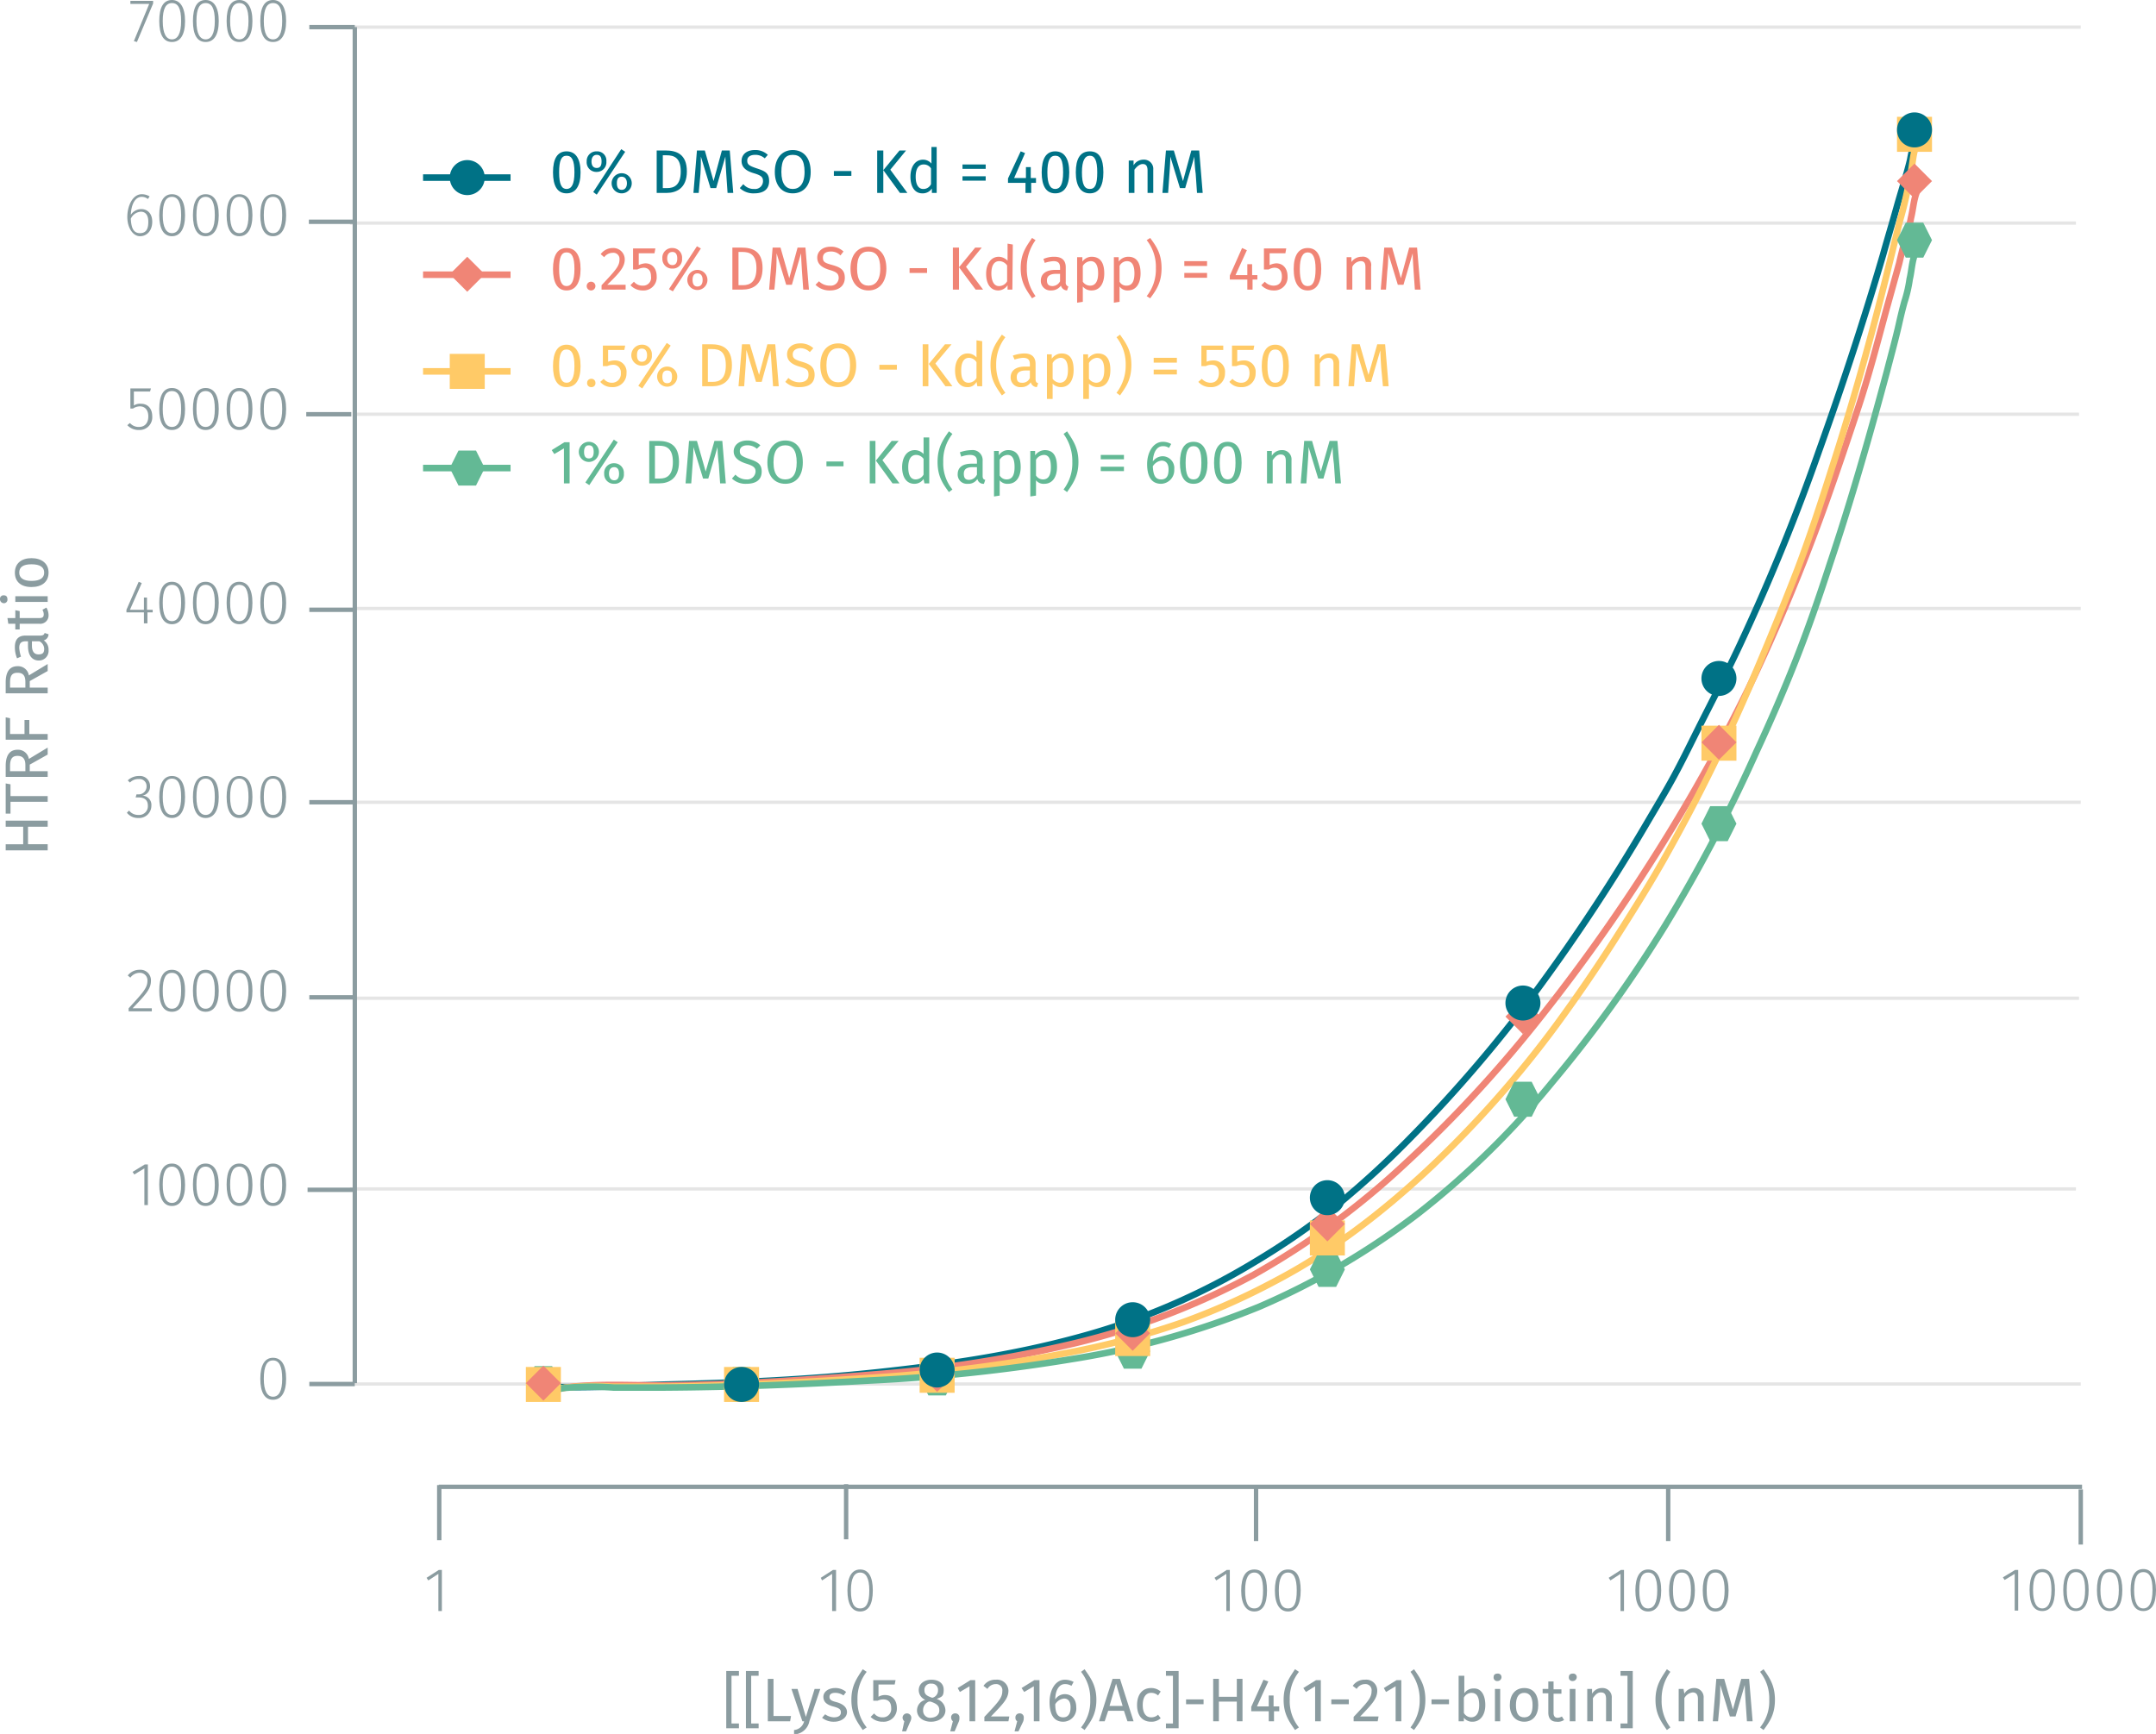 <svg xmlns="http://www.w3.org/2000/svg" xmlns:xlink="http://www.w3.org/1999/xlink" viewBox="0 0 492.8 396.4"><defs><symbol id="_6-green-hexagon" data-name="6-green-hexagon" viewBox="0 0 8 8"><polygon points="6 0 2 0 0 4 2 8 6 8 8 4 6 0" fill="#63b995"/></symbol><symbol id="_2-yellow-square" data-name="2-yellow-square" viewBox="0 0 8 8"><polyline points="0 0 0 8 8 8 8 0 0 0" fill="#ffca67"/></symbol><symbol id="_5-red-diamond" data-name="5-red-diamond" viewBox="0 0 8 8"><polyline points="4 0 8 4 4 8 0 4" fill="#f08576"/></symbol><symbol id="_1-deep-blue-circle" data-name="1-deep-blue-circle" viewBox="0 0 8 8"><path d="M8,4A4,4,0,1,1,4,0,4,4,0,0,1,8,4" fill="#007286"/></symbol></defs><title>analytical-performance_binding-domain-kit-c-1</title><line x1="81.1" y1="6.2" x2="475.6" y2="6.2" fill="none" stroke="#e5e5e5" stroke-miterlimit="10" stroke-width="0.75"/><line x1="81.1" y1="316.4" x2="475.6" y2="316.4" fill="none" stroke="#e5e5e5" stroke-miterlimit="10" stroke-width="0.75"/><line x1="81.1" y1="183.4" x2="475.6" y2="183.4" fill="none" stroke="#e5e5e5" stroke-miterlimit="10" stroke-width="0.75"/><line x1="81.1" y1="139.1" x2="475.6" y2="139.1" fill="none" stroke="#e5e5e5" stroke-miterlimit="10" stroke-width="0.75"/><line x1="80" y1="271.8" x2="474.5" y2="271.8" fill="none" stroke="#e5e5e5" stroke-miterlimit="10" stroke-width="0.75"/><line x1="80" y1="51" x2="474.5" y2="51" fill="none" stroke="#e5e5e5" stroke-miterlimit="10" stroke-width="0.75"/><line x1="80.8" y1="228.2" x2="475.2" y2="228.2" fill="none" stroke="#e5e5e5" stroke-miterlimit="10" stroke-width="0.75"/><line x1="80.8" y1="94.7" x2="475.2" y2="94.7" fill="none" stroke="#e5e5e5" stroke-miterlimit="10" stroke-width="0.75"/><line x1="81.1" y1="6.2" x2="81.1" y2="316.2" fill="none" stroke="#8b9ca0" stroke-miterlimit="10"/><line x1="81.1" y1="6.2" x2="70.7" y2="6.2" fill="none" stroke="#8b9ca0" stroke-miterlimit="10"/><line x1="81.1" y1="139.4" x2="70.7" y2="139.4" fill="none" stroke="#8b9ca0" stroke-miterlimit="10"/><line x1="81.1" y1="183.4" x2="70.7" y2="183.4" fill="none" stroke="#8b9ca0" stroke-miterlimit="10"/><line x1="81.1" y1="316.4" x2="70.7" y2="316.4" fill="none" stroke="#8b9ca0" stroke-miterlimit="10"/><line x1="80.7" y1="272" x2="70.3" y2="272" fill="none" stroke="#8b9ca0" stroke-miterlimit="10"/><line x1="81" y1="50.7" x2="70.6" y2="50.7" fill="none" stroke="#8b9ca0" stroke-miterlimit="10"/><line x1="81.1" y1="228" x2="70.7" y2="228" fill="none" stroke="#8b9ca0" stroke-miterlimit="10"/><line x1="80.3" y1="94.7" x2="70" y2="94.7" fill="none" stroke="#8b9ca0" stroke-miterlimit="10"/><path d="M124.9,319.5a10.5,10.5,0,0,0,2.5-.1h2.7c8,.1,16-.4,23.9-.6,15.9-.4,31.8-1.1,47.6-2.8s30.9-3.9,45.9-8a155.3,155.3,0,0,0,40.2-17.2,172.4,172.4,0,0,0,18.7-12.9,206.9,206.9,0,0,0,16.9-15.5,317.5,317.5,0,0,0,29.2-34.2A433,433,0,0,0,377.6,190c2-3.4,4-6.7,5.9-10.2s3.5-6.8,5.2-10.2c3.5-7,7.2-14,10.5-21.2q9.8-21.1,17.5-43.1c5.3-14.8,10.2-29.7,14.6-44.7,1-3.6,2.1-7.2,3.1-10.8s2.2-7.2,3.1-10.9a32.9,32.9,0,0,1,1.5-5.6c.3-.6.8-1.4.4-2.2" transform="translate(-0.9 -2.3)" fill="none" stroke="#007286" stroke-miterlimit="10" stroke-width="1.5"/><path d="M125.5,319.7a12.4,12.4,0,0,0,4.7-.2c7.7-1,15.4-.4,23.2-.5,15.8-.2,31.6-1.2,47.4-2.5a293.5,293.5,0,0,0,45.7-7.1,168.6,168.6,0,0,0,41-15.7A179.1,179.1,0,0,0,322,268.4,288.1,288.1,0,0,0,352.1,236a420.5,420.5,0,0,0,26.4-37,396.6,396.6,0,0,0,22-39.2,452.7,452.7,0,0,0,17.7-42.5c2.6-7.3,5.1-14.7,7.5-22s4.3-14.6,6.3-22l3-10.8c.4-1.7.8-3.4,1.3-5.1a34.6,34.6,0,0,0,1.4-5.3c.5-2,.6-4.2,1.4-6.1s.9-1.5.7-2.3" transform="translate(-0.9 -2.3)" fill="none" stroke="#f08576" stroke-miterlimit="10" stroke-width="1.5"/><path d="M124.5,319.4c1.1,1.1,3,.5,4.3.3a59,59,0,0,1,11.9-.4h12.1c16.1-.2,32.3-1,48.4-2.1a355.2,355.2,0,0,0,47.1-6.3,185,185,0,0,0,22.9-6.3,159.4,159.4,0,0,0,21.1-9.4c12.8-6.7,24.4-15.6,35-25.5a245.7,245.7,0,0,0,29.5-33.3c4.6-6.3,9-12.7,13.2-19.3s8.5-13.4,12.3-20.3a416.8,416.8,0,0,0,20.4-42q4.7-11.1,9-22.2c2.8-7.4,5.3-15,7.7-22.6,4.9-15.2,9.2-30.5,13-46l2.7-11a97.7,97.7,0,0,0,2.5-11c.5-2.1.5-4.4,1.3-6.4s1.1-1.7.8-2.6" transform="translate(-0.9 -2.3)" fill="none" stroke="#ffca67" stroke-miterlimit="10" stroke-width="1.5"/><path d="M125.2,320.1c1.5.5,3.2-.3,4.7-.5a69.7,69.7,0,0,1,11.2-.1h11.7c15.6-.1,31.3-.7,46.9-1.6a397.6,397.6,0,0,0,46.2-4.9A192.7,192.7,0,0,0,288.8,301a170.5,170.5,0,0,0,36.4-21.4,191.7,191.7,0,0,0,30.5-29.9,300.6,300.6,0,0,0,25.8-35.8,355.7,355.7,0,0,0,20.8-39.6c3.2-6.9,6.2-13.8,9-20.9s5.4-14.6,7.8-22c4.9-14.6,9.1-29.3,13.1-44.2.9-3.5,1.9-7.1,2.7-10.6.4-1.8.8-3.5,1.3-5.3a30.2,30.2,0,0,0,1.2-5.2c.5-2.1.5-4.2,1.4-6.2s1-1.6.7-2.5" transform="translate(-0.9 -2.3)" fill="none" stroke="#63b995" stroke-miterlimit="10" stroke-width="1.5"/><g style="isolation:isolate"><path d="M7.3,195.3h4.5v1.4H2.2v-1.4h4v-4h-4v-1.4h9.6v1.4H7.3Z" transform="translate(-0.9 -2.3)" fill="#8b9ca0"/><path d="M3.3,184.3h8.5v1.3H3.3v2.7H2.2v-6.9l1.1.2Z" transform="translate(-0.9 -2.3)" fill="#8b9ca0"/><path d="M7.7,178.6h4.1v1.3H2.2v-2.5c0-2.4.9-3.7,2.7-3.7a2.5,2.5,0,0,1,2.6,2.1l4.3-2.6v1.6l-4.1,2.3Zm-2.8-3.5c-1.2,0-1.7.7-1.7,2.3v1.2H6.7v-1.4C6.7,175.9,6.2,175.1,4.9,175.1Z" transform="translate(-0.9 -2.3)" fill="#8b9ca0"/><path d="M3.2,170.1H6.5v-3.2H7.6v3.2h4.2v1.3H2.2v-5.1l1,.2Z" transform="translate(-0.9 -2.3)" fill="#8b9ca0"/><path d="M7.7,159.5h4.1v1.3H2.2v-2.5c0-2.4.9-3.7,2.7-3.7a2.5,2.5,0,0,1,2.6,2.1l4.3-2.6v1.6L7.7,158Zm-2.8-3.4c-1.2,0-1.7.6-1.7,2.2v1.2H6.7v-1.3C6.7,156.8,6.2,156.1,4.9,156.1Z" transform="translate(-0.9 -2.3)" fill="#8b9ca0"/><path d="M11.1,147l.9.3a1.5,1.5,0,0,1-1.1,1.4,2.5,2.5,0,0,1,1.1,2.2,2.2,2.2,0,0,1-2.2,2.4c-1.6,0-2.5-1.2-2.5-3.3v-1.1H6.8c-1.1,0-1.5.5-1.5,1.5a7.9,7.9,0,0,0,.4,2l-.9.4a6.6,6.6,0,0,1-.5-2.6c0-1.8.9-2.6,2.4-2.6h3.4C10.7,147.6,11,147.4,11.1,147Zm-1.2,1.9H8.2v1c0,1.3.5,2,1.5,2s1.3-.4,1.3-1.3A2,2,0,0,0,9.9,148.9Z" transform="translate(-0.9 -2.3)" fill="#8b9ca0"/><path d="M12,142.9a1.9,1.9,0,0,1-2.1,2H5.4v1.3h-1v-1.3H2.8l-.2-1.3H4.4v-1.8l1,.2v1.6H9.8c.8,0,1.1-.2,1.1-.9a2.2,2.2,0,0,0-.3-1l.9-.5A3.4,3.4,0,0,1,12,142.9Z" transform="translate(-0.9 -2.3)" fill="#8b9ca0"/><path d="M1.8,138.4c.5,0,.8.3.8.9a.8.8,0,0,1-.8.9.9.9,0,0,1-.9-.9A.8.8,0,0,1,1.8,138.4Zm10,1.5H4.4v-1.3h7.4Z" transform="translate(-0.9 -2.3)" fill="#8b9ca0"/><path d="M8.1,129.9c2.3,0,3.9,1.2,3.9,3.3s-1.5,3.3-3.9,3.3-3.8-1.2-3.8-3.3S5.8,129.9,8.1,129.9Zm0,5.2c2,0,2.9-.7,2.9-1.9s-.9-1.9-2.9-1.9-2.8.7-2.8,1.9S6.2,135.1,8.1,135.1Z" transform="translate(-0.9 -2.3)" fill="#8b9ca0"/></g><g style="isolation:isolate"><path d="M168.1,385.4v10.9h1.7v1.1h-2.9V384.3h2.9v1.1Z" transform="translate(-0.9 -2.3)" fill="#8b9ca0"/><path d="M172.6,385.4v10.9h1.7v1.1h-2.9V384.3h2.9v1.1Z" transform="translate(-0.9 -2.3)" fill="#8b9ca0"/><path d="M181.7,394.6l-.2,1.2h-5.1v-9.7h1.3v8.5Z" transform="translate(-0.9 -2.3)" fill="#8b9ca0"/><path d="M182.4,398.8v-1a2.6,2.6,0,0,0,2.3-2h-.4l-2.5-7.4h1.4l1.9,6.4,2-6.4h1.3l-2.5,7.4A3.7,3.7,0,0,1,182.4,398.8Z" transform="translate(-0.9 -2.3)" fill="#8b9ca0"/><path d="M194.3,389.1l-.6.8a3.3,3.3,0,0,0-1.9-.6c-.8,0-1.3.3-1.3.9s.3.9,1.5,1.2,2.5,1,2.5,2.3-1.4,2.2-2.9,2.2a4.2,4.2,0,0,1-2.8-.9l.7-.8a3.7,3.7,0,0,0,2,.7c1,0,1.6-.4,1.6-1.1s-.3-1-1.8-1.4-2.2-1.1-2.2-2.2,1.1-2,2.7-2A3.7,3.7,0,0,1,194.3,389.1Z" transform="translate(-0.9 -2.3)" fill="#8b9ca0"/><path d="M196.9,390.9a9.4,9.4,0,0,0,2.1,6.3l-.9.6c-1.3-1.9-2.6-3.6-2.6-6.9s1.3-5,2.6-7l.9.6A9.8,9.8,0,0,0,196.9,390.9Z" transform="translate(-0.9 -2.3)" fill="#8b9ca0"/><path d="M201.7,387.4v2.8a2.8,2.8,0,0,1,1.5-.4c1.6,0,2.7,1.1,2.7,3a3,3,0,0,1-3.2,3.1,3.8,3.8,0,0,1-2.8-1.1l.8-.8a2.3,2.3,0,0,0,1.9.9,1.9,1.9,0,0,0,2-2.1c0-1.5-.8-2-1.8-2a3.1,3.1,0,0,0-1.3.3h-1v-4.7h5.1l-.2,1Z" transform="translate(-0.9 -2.3)" fill="#8b9ca0"/><path d="M209.2,395a2.2,2.2,0,0,1-.3,1l-.9,2.1h-.9l.5-2.3a1.2,1.2,0,0,1-.4-.8,1,1,0,0,1,2,0Z" transform="translate(-0.9 -2.3)" fill="#8b9ca0"/><path d="M217,393.3c0,1.5-1.4,2.6-3.3,2.6s-3.2-1.1-3.2-2.6a2.5,2.5,0,0,1,1.9-2.4,2.4,2.4,0,0,1-1.5-2.2c0-1.6,1.4-2.4,2.9-2.4s2.8.7,2.8,2.3-.5,1.6-1.6,2.1A2.8,2.8,0,0,1,217,393.3Zm-1.4,0c0-1-.5-1.5-2-2h-.4a2.1,2.1,0,0,0-1.3,2.1,1.6,1.6,0,0,0,1.8,1.6C214.9,394.9,215.6,394.3,215.6,393.3Zm-3.4-4.6c0,1,.6,1.3,1.7,1.7h.2a1.7,1.7,0,0,0,1.2-1.7,1.4,1.4,0,0,0-1.5-1.5A1.4,1.4,0,0,0,212.2,388.7Z" transform="translate(-0.9 -2.3)" fill="#8b9ca0"/><path d="M220.2,395a2,2,0,0,1-.2,1l-.9,2.1h-1l.6-2.3a1.2,1.2,0,0,1-.4-.8.9.9,0,0,1,1-1A.9.9,0,0,1,220.2,395Z" transform="translate(-0.9 -2.3)" fill="#8b9ca0"/><path d="M222.5,395.8v-8l-2.2,1.3-.5-.9,2.9-1.8h1.1v9.4Z" transform="translate(-0.9 -2.3)" fill="#8b9ca0"/><path d="M231.4,388.8c0,1.8-1.2,3-4,5.9h4.2l-.2,1.1h-5.5v-1c3.3-3.5,4.1-4.4,4.1-5.9a1.4,1.4,0,0,0-1.5-1.6,2.2,2.2,0,0,0-1.9,1.1l-.9-.7a3.2,3.2,0,0,1,2.8-1.4A2.6,2.6,0,0,1,231.4,388.8Z" transform="translate(-0.9 -2.3)" fill="#8b9ca0"/><path d="M234.9,395a2,2,0,0,1-.2,1l-1,2.1h-.9l.6-2.3a.9.9,0,0,1-.4-.8.9.9,0,0,1,.9-1A.9.9,0,0,1,234.9,395Z" transform="translate(-0.9 -2.3)" fill="#8b9ca0"/><path d="M237.2,395.8v-8l-2.2,1.3-.6-.9,2.9-1.8h1.2v9.4Z" transform="translate(-0.9 -2.3)" fill="#8b9ca0"/><path d="M246.9,392.6a3,3,0,0,1-3,3.3c-2.2,0-3.1-1.8-3.1-4.5s1.3-5.1,3.5-5.1a4.2,4.2,0,0,1,2,.5l-.5.9a2.8,2.8,0,0,0-1.5-.4c-1.3,0-2.2,1.4-2.2,3.5a2.6,2.6,0,0,1,2.2-1.2C245.7,389.6,246.9,390.6,246.9,392.6Zm-1.3,0c0-1.4-.6-2-1.5-2a2.7,2.7,0,0,0-2,1.3c0,2.1.6,3,1.8,3S245.6,394,245.6,392.6Z" transform="translate(-0.9 -2.3)" fill="#8b9ca0"/><path d="M251.5,390.9c0,3.3-1.3,5-2.7,6.9l-.8-.6a9.4,9.4,0,0,0,2.1-6.3,9.8,9.8,0,0,0-2.1-6.4l.8-.6C250.2,385.9,251.5,387.6,251.5,390.9Z" transform="translate(-0.9 -2.3)" fill="#8b9ca0"/><path d="M254.2,393.4l-.8,2.4h-1.3l3.1-9.7h1.7l3.1,9.7h-1.4l-.8-2.4Zm1.8-6.2-1.5,5.1h3Z" transform="translate(-0.9 -2.3)" fill="#8b9ca0"/><path d="M266.2,389l-.6.9a2.3,2.3,0,0,0-1.6-.6c-1.1,0-1.9.9-1.9,2.8s.8,2.8,1.9,2.8a2.3,2.3,0,0,0,1.6-.6l.6.8a3,3,0,0,1-2.2.8c-2,0-3.2-1.4-3.2-3.8s1.2-3.9,3.2-3.9A3.3,3.3,0,0,1,266.2,389Z" transform="translate(-0.9 -2.3)" fill="#8b9ca0"/><path d="M267.4,397.4v-1.1H269V385.4h-1.6v-1.1h2.9v13.1Z" transform="translate(-0.9 -2.3)" fill="#8b9ca0"/><path d="M276,390.8v1.1h-4v-1.1Z" transform="translate(-0.9 -2.3)" fill="#8b9ca0"/><path d="M279.5,391.3v4.5h-1.3v-9.7h1.3v4.1h4.1v-4.1h1.3v9.7h-1.3v-4.5Z" transform="translate(-0.9 -2.3)" fill="#8b9ca0"/><path d="M292.1,393.5v2.3h-1.2v-2.3h-4v-1l2.8-6.2,1.1.4-2.6,5.7h2.7v-2.5h1.1v2.5h1.3v1.1Z" transform="translate(-0.9 -2.3)" fill="#8b9ca0"/><path d="M295.7,390.9a9.4,9.4,0,0,0,2.1,6.3l-.9.6c-1.3-1.9-2.6-3.6-2.6-6.9s1.3-5,2.6-7l.9.6A9.8,9.8,0,0,0,295.7,390.9Z" transform="translate(-0.9 -2.3)" fill="#8b9ca0"/><path d="M301.5,395.8v-8l-2.1,1.3-.6-.9,2.9-1.8h1.1v9.4Z" transform="translate(-0.9 -2.3)" fill="#8b9ca0"/><path d="M309.2,390.8v1.1h-4v-1.1Z" transform="translate(-0.9 -2.3)" fill="#8b9ca0"/><path d="M315.7,388.8c0,1.8-1.1,3-3.9,5.9H316l-.2,1.1h-5.5v-1c3.3-3.5,4.1-4.4,4.1-5.9a1.4,1.4,0,0,0-1.5-1.6,2.2,2.2,0,0,0-1.9,1.1l-.9-.7a3.2,3.2,0,0,1,2.8-1.4A2.5,2.5,0,0,1,315.7,388.8Z" transform="translate(-0.9 -2.3)" fill="#8b9ca0"/><path d="M319.9,395.8v-8l-2.2,1.3-.5-.9,2.9-1.8h1.1v9.4Z" transform="translate(-0.9 -2.3)" fill="#8b9ca0"/><path d="M326.7,390.9c0,3.3-1.2,5-2.6,6.9l-.8-.6a9.9,9.9,0,0,0,2.1-6.3,10.4,10.4,0,0,0-2.1-6.4l.8-.6C325.5,385.9,326.7,387.6,326.7,390.9Z" transform="translate(-0.9 -2.3)" fill="#8b9ca0"/><path d="M332.1,390.8v1.1h-4v-1.1Z" transform="translate(-0.9 -2.3)" fill="#8b9ca0"/><path d="M340.4,392.1c0,2.3-1.2,3.8-2.9,3.8a2.4,2.4,0,0,1-2-.9v.8h-1.2V385.4h1.3v4a2.5,2.5,0,0,1,2.1-1.1C339.3,388.2,340.4,389.6,340.4,392.1Zm-1.4,0c0-2.1-.7-2.8-1.8-2.8a2,2,0,0,0-1.7,1.1v3.5a2,2,0,0,0,1.6,1C338.2,394.9,339,394.1,339,392.1Z" transform="translate(-0.9 -2.3)" fill="#8b9ca0"/><path d="M344.1,385.7a.9.9,0,0,1-.9.9.8.8,0,0,1-.9-.9c0-.5.3-.8.9-.8A.8.8,0,0,1,344.1,385.7Zm-1.5,10.1v-7.4h1.2v7.4Z" transform="translate(-0.9 -2.3)" fill="#8b9ca0"/><path d="M352.5,392.1c0,2.3-1.2,3.8-3.2,3.8s-3.3-1.5-3.3-3.8,1.2-3.9,3.3-3.9S352.5,389.7,352.5,392.1Zm-5.1,0c0,1.9.6,2.8,1.9,2.8s1.9-.9,1.9-2.8-.7-2.8-1.9-2.8S347.4,390.2,347.4,392.1Z" transform="translate(-0.9 -2.3)" fill="#8b9ca0"/><path d="M356.7,395.9c-1.2,0-1.9-.7-1.9-2.1v-4.4h-1.3v-1h1.3v-1.7H356v1.8h1.8v1H356v4.4c0,.7.3,1.1.9,1.1a1.9,1.9,0,0,0,1-.3l.5.8A2.5,2.5,0,0,1,356.7,395.9Z" transform="translate(-0.9 -2.3)" fill="#8b9ca0"/><path d="M361.3,385.7a.9.9,0,0,1-.9.9.8.8,0,0,1-.9-.9c0-.5.3-.8.9-.8A.8.8,0,0,1,361.3,385.7Zm-1.6,10.1v-7.4H361v7.4Z" transform="translate(-0.9 -2.3)" fill="#8b9ca0"/><path d="M369.3,390.5v5.3H368v-5.1c0-1.1-.4-1.5-1.2-1.5s-1.3.6-1.8,1.3v5.3h-1.3v-7.4h1.1v1.1a2.6,2.6,0,0,1,2.3-1.3A2.1,2.1,0,0,1,369.3,390.5Z" transform="translate(-0.9 -2.3)" fill="#8b9ca0"/><path d="M371.3,397.4v-1.1h1.6V385.4h-1.6v-1.1h2.8v13.1Z" transform="translate(-0.9 -2.3)" fill="#8b9ca0"/><path d="M380.7,390.9a9.9,9.9,0,0,0,2,6.3l-.8.6c-1.3-1.9-2.6-3.6-2.6-6.9s1.3-5,2.6-7l.8.6A10.4,10.4,0,0,0,380.7,390.9Z" transform="translate(-0.9 -2.3)" fill="#8b9ca0"/><path d="M390.3,390.5v5.3H389v-5.1c0-1.1-.5-1.5-1.2-1.5a2.5,2.5,0,0,0-1.9,1.3v5.3h-1.3v-7.4h1.1l.2,1.1a2.5,2.5,0,0,1,2.2-1.3A2.1,2.1,0,0,1,390.3,390.5Z" transform="translate(-0.9 -2.3)" fill="#8b9ca0"/><path d="M400.2,395.8l-.3-4.4c-.1-1.5-.2-3.1-.2-3.9l-2.1,7.2h-1.3l-2.2-7.2c0,1.1,0,2.6-.1,4l-.4,4.3h-1.2l.8-9.7H395l2,7,1.9-7h1.8l.8,9.7Z" transform="translate(-0.9 -2.3)" fill="#8b9ca0"/><path d="M406.6,390.9c0,3.3-1.2,5-2.6,6.9l-.8-.6a9.4,9.4,0,0,0,2.1-6.3,9.8,9.8,0,0,0-2.1-6.4l.8-.6C405.4,385.9,406.6,387.6,406.6,390.9Z" transform="translate(-0.9 -2.3)" fill="#8b9ca0"/></g><g style="isolation:isolate"><path d="M66.3,317.5c0,3.1-1.1,4.8-3,4.8s-2.9-1.7-2.9-4.8,1-4.8,2.9-4.8S66.3,314.3,66.3,317.5Zm-5.1,0c0,2.8.8,4.1,2.1,4.1s2.1-1.2,2.1-4.1-.7-4.2-2.1-4.2S61.2,314.6,61.2,317.5Z" transform="translate(-0.9 -2.3)" fill="#8b9ca0"/></g><g style="isolation:isolate"><path d="M33.9,277.8v-8.4l-2.3,1.4-.4-.6,2.8-1.7h.7v9.3Z" transform="translate(-0.9 -2.3)" fill="#8b9ca0"/><path d="M43.2,273.2c0,3.1-1.1,4.8-3,4.8s-2.9-1.7-2.9-4.9,1-4.8,2.9-4.8S43.2,270,43.2,273.2Zm-5.1-.1c0,2.9.8,4.2,2.1,4.2s2.1-1.3,2.1-4.1-.7-4.2-2.1-4.2S38.1,270.3,38.1,273.1Z" transform="translate(-0.9 -2.3)" fill="#8b9ca0"/><path d="M50.9,273.2c0,3.1-1.1,4.8-3,4.8s-2.9-1.7-2.9-4.9,1-4.8,2.9-4.8S50.9,270,50.9,273.2Zm-5.1-.1c0,2.9.8,4.2,2.1,4.2S50,276,50,273.2s-.7-4.2-2.1-4.2S45.8,270.3,45.8,273.1Z" transform="translate(-0.9 -2.3)" fill="#8b9ca0"/><path d="M58.6,273.2c0,3.1-1.1,4.8-3,4.8s-2.9-1.7-2.9-4.9,1-4.8,2.9-4.8S58.6,270,58.6,273.2Zm-5.1-.1c0,2.9.8,4.2,2.1,4.2s2.1-1.3,2.1-4.1S57,269,55.6,269,53.5,270.3,53.5,273.1Z" transform="translate(-0.9 -2.3)" fill="#8b9ca0"/><path d="M66.3,273.2c0,3.1-1.1,4.8-3,4.8s-2.9-1.7-2.9-4.9,1-4.8,2.9-4.8S66.3,270,66.3,273.2Zm-5.1-.1c0,2.9.8,4.2,2.1,4.2s2.1-1.3,2.1-4.1-.7-4.2-2.1-4.2S61.2,270.3,61.2,273.1Z" transform="translate(-0.9 -2.3)" fill="#8b9ca0"/></g><g style="isolation:isolate"><path d="M35.4,226.5c0,1.8-1,3-4.2,6.3h4.4v.7H30.3v-.7c3.4-3.7,4.3-4.7,4.3-6.3a1.7,1.7,0,0,0-1.8-1.8,2.6,2.6,0,0,0-2.1,1.1l-.6-.5a3.4,3.4,0,0,1,2.7-1.3A2.4,2.4,0,0,1,35.4,226.5Z" transform="translate(-0.9 -2.3)" fill="#8b9ca0"/><path d="M43.2,228.8c0,3.2-1.1,4.8-3,4.8s-2.9-1.6-2.9-4.8,1-4.8,2.9-4.8S43.2,225.7,43.2,228.8Zm-5.1,0c0,2.9.8,4.1,2.1,4.1s2.1-1.2,2.1-4.1-.7-4.1-2.1-4.1S38.1,225.9,38.1,228.8Z" transform="translate(-0.9 -2.3)" fill="#8b9ca0"/><path d="M50.9,228.8c0,3.2-1.1,4.8-3,4.8S45,232,45,228.8s1-4.8,2.9-4.8S50.9,225.7,50.9,228.8Zm-5.1,0c0,2.9.8,4.1,2.1,4.1s2.1-1.2,2.1-4.1-.7-4.1-2.1-4.1S45.8,225.9,45.8,228.8Z" transform="translate(-0.9 -2.3)" fill="#8b9ca0"/><path d="M58.6,228.8c0,3.2-1.1,4.8-3,4.8s-2.9-1.6-2.9-4.8,1-4.8,2.9-4.8S58.6,225.7,58.6,228.8Zm-5.1,0c0,2.9.8,4.1,2.1,4.1s2.1-1.2,2.1-4.1-.7-4.1-2.1-4.1S53.5,225.9,53.5,228.8Z" transform="translate(-0.9 -2.3)" fill="#8b9ca0"/><path d="M66.3,228.8c0,3.2-1.1,4.8-3,4.8s-2.9-1.6-2.9-4.8,1-4.8,2.9-4.8S66.3,225.7,66.3,228.8Zm-5.1,0c0,2.9.8,4.1,2.1,4.1s2.1-1.2,2.1-4.1-.7-4.1-2.1-4.1S61.2,225.9,61.2,228.8Z" transform="translate(-0.9 -2.3)" fill="#8b9ca0"/></g><g style="isolation:isolate"><path d="M35.2,182a2.1,2.1,0,0,1-1.8,2.2,2.1,2.1,0,0,1,2.1,2.3,2.8,2.8,0,0,1-3,2.8,3.2,3.2,0,0,1-2.6-1.2l.5-.5a2.6,2.6,0,0,0,2.1,1,2,2,0,0,0,2.2-2.1c0-1.4-.9-1.9-2.1-1.9h-.7l.2-.7h.4a1.8,1.8,0,0,0,1.9-1.9,1.6,1.6,0,0,0-1.8-1.6,2.6,2.6,0,0,0-2,.8l-.5-.5a3.7,3.7,0,0,1,2.6-1A2.3,2.3,0,0,1,35.2,182Z" transform="translate(-0.9 -2.3)" fill="#8b9ca0"/><path d="M43.2,184.5c0,3.1-1.1,4.8-3,4.8s-2.9-1.7-2.9-4.8,1-4.8,2.9-4.8S43.2,181.3,43.2,184.5Zm-5.1,0c0,2.8.8,4.1,2.1,4.1s2.1-1.2,2.1-4.1-.7-4.2-2.1-4.2S38.1,181.6,38.1,184.5Z" transform="translate(-0.9 -2.3)" fill="#8b9ca0"/><path d="M50.9,184.5c0,3.1-1.1,4.8-3,4.8s-2.9-1.7-2.9-4.8,1-4.8,2.9-4.8S50.9,181.3,50.9,184.5Zm-5.1,0c0,2.8.8,4.1,2.1,4.1s2.1-1.2,2.1-4.1-.7-4.2-2.1-4.2S45.8,181.6,45.8,184.5Z" transform="translate(-0.9 -2.3)" fill="#8b9ca0"/><path d="M58.6,184.5c0,3.1-1.1,4.8-3,4.8s-2.9-1.7-2.9-4.8,1-4.8,2.9-4.8S58.6,181.3,58.6,184.5Zm-5.1,0c0,2.8.8,4.1,2.1,4.1s2.1-1.2,2.1-4.1-.7-4.2-2.1-4.2S53.5,181.6,53.5,184.5Z" transform="translate(-0.9 -2.3)" fill="#8b9ca0"/><path d="M66.3,184.5c0,3.1-1.1,4.8-3,4.8s-2.9-1.7-2.9-4.8,1-4.8,2.9-4.8S66.3,181.3,66.3,184.5Zm-5.1,0c0,2.8.8,4.1,2.1,4.1s2.1-1.2,2.1-4.1-.7-4.2-2.1-4.2S61.2,181.6,61.2,184.5Z" transform="translate(-0.9 -2.3)" fill="#8b9ca0"/></g><g style="isolation:isolate"><path d="M34.6,142.3v2.5h-.8v-2.5h-4v-.6l2.8-6.4.7.3-2.7,6.1h3.2v-2.8h.7v2.8h1.3v.6Z" transform="translate(-0.9 -2.3)" fill="#8b9ca0"/><path d="M43.2,140.1c0,3.2-1.1,4.9-3,4.9s-2.9-1.7-2.9-4.9,1-4.8,2.9-4.8S43.2,137,43.2,140.1Zm-5.1,0c0,2.9.8,4.2,2.1,4.2s2.1-1.3,2.1-4.2-.7-4.1-2.1-4.1S38.1,137.3,38.1,140.1Z" transform="translate(-0.9 -2.3)" fill="#8b9ca0"/><path d="M50.9,140.1c0,3.2-1.1,4.9-3,4.9s-2.9-1.7-2.9-4.9,1-4.8,2.9-4.8S50.9,137,50.9,140.1Zm-5.1,0c0,2.9.8,4.2,2.1,4.2S50,143,50,140.1s-.7-4.1-2.1-4.1S45.8,137.3,45.8,140.1Z" transform="translate(-0.9 -2.3)" fill="#8b9ca0"/><path d="M58.6,140.1c0,3.2-1.1,4.9-3,4.9s-2.9-1.7-2.9-4.9,1-4.8,2.9-4.8S58.6,137,58.6,140.1Zm-5.1,0c0,2.9.8,4.2,2.1,4.2s2.1-1.3,2.1-4.2S57,136,55.6,136,53.5,137.3,53.5,140.1Z" transform="translate(-0.9 -2.3)" fill="#8b9ca0"/><path d="M66.3,140.1c0,3.2-1.1,4.9-3,4.9s-2.9-1.7-2.9-4.9,1-4.8,2.9-4.8S66.3,137,66.3,140.1Zm-5.1,0c0,2.9.8,4.2,2.1,4.2s2.1-1.3,2.1-4.2-.7-4.1-2.1-4.1S61.2,137.3,61.2,140.1Z" transform="translate(-0.9 -2.3)" fill="#8b9ca0"/></g><g style="isolation:isolate"><path d="M31.5,91.8V95a2.5,2.5,0,0,1,1.6-.4c1.6,0,2.6,1.1,2.6,2.9a2.9,2.9,0,0,1-3,3.1A3.5,3.5,0,0,1,30,99.5l.6-.5a2.6,2.6,0,0,0,2.1.9c1.3,0,2.1-.9,2.1-2.4s-.8-2.3-1.9-2.3a2.8,2.8,0,0,0-1.6.5h-.6V91.1h4.7l-.2.7Z" transform="translate(-0.9 -2.3)" fill="#8b9ca0"/><path d="M43.2,95.8c0,3.2-1.1,4.8-3,4.8s-2.9-1.6-2.9-4.8,1-4.8,2.9-4.8S43.2,92.6,43.2,95.8Zm-5.1,0c0,2.9.8,4.1,2.1,4.1s2.1-1.2,2.1-4.1-.7-4.1-2.1-4.1S38.1,92.9,38.1,95.8Z" transform="translate(-0.9 -2.3)" fill="#8b9ca0"/><path d="M50.9,95.8c0,3.2-1.1,4.8-3,4.8S45,99,45,95.8,46,91,47.9,91,50.9,92.6,50.9,95.8Zm-5.1,0c0,2.9.8,4.1,2.1,4.1S50,98.7,50,95.8s-.7-4.1-2.1-4.1S45.8,92.9,45.8,95.8Z" transform="translate(-0.9 -2.3)" fill="#8b9ca0"/><path d="M58.6,95.8c0,3.2-1.1,4.8-3,4.8s-2.9-1.6-2.9-4.8,1-4.8,2.9-4.8S58.6,92.6,58.6,95.8Zm-5.1,0c0,2.9.8,4.1,2.1,4.1s2.1-1.2,2.1-4.1-.7-4.1-2.1-4.1S53.5,92.9,53.5,95.8Z" transform="translate(-0.9 -2.3)" fill="#8b9ca0"/><path d="M66.3,95.8c0,3.2-1.1,4.8-3,4.8s-2.9-1.6-2.9-4.8,1-4.8,2.9-4.8S66.3,92.6,66.3,95.8Zm-5.1,0c0,2.9.8,4.1,2.1,4.1s2.1-1.2,2.1-4.1-.7-4.1-2.1-4.1S61.2,92.9,61.2,95.8Z" transform="translate(-0.9 -2.3)" fill="#8b9ca0"/></g><g style="isolation:isolate"><path d="M35.7,53c0,2-1.2,3.3-2.8,3.3S30,54.4,30,51.9s1.2-5.2,3.3-5.2a3.5,3.5,0,0,1,1.8.5l-.4.6a2.2,2.2,0,0,0-1.4-.5c-1.5,0-2.4,1.7-2.5,4.1a2.9,2.9,0,0,1,2.4-1.3C34.5,50.1,35.7,51,35.7,53Zm-.9,0c0-1.6-.7-2.3-1.7-2.3a2.7,2.7,0,0,0-2.3,1.6c.1,2.1.6,3.3,2.1,3.3S34.8,54.5,34.8,53Z" transform="translate(-0.9 -2.3)" fill="#8b9ca0"/><path d="M43.2,51.5c0,3.1-1.1,4.8-3,4.8s-2.9-1.7-2.9-4.8,1-4.8,2.9-4.8S43.2,48.3,43.2,51.5Zm-5.1,0c0,2.8.8,4.1,2.1,4.1s2.1-1.2,2.1-4.1-.7-4.2-2.1-4.2S38.1,48.6,38.1,51.5Z" transform="translate(-0.9 -2.3)" fill="#8b9ca0"/><path d="M50.9,51.5c0,3.1-1.1,4.8-3,4.8S45,54.6,45,51.5s1-4.8,2.9-4.8S50.9,48.3,50.9,51.5Zm-5.1,0c0,2.8.8,4.1,2.1,4.1S50,54.4,50,51.5s-.7-4.2-2.1-4.2S45.8,48.6,45.8,51.5Z" transform="translate(-0.9 -2.3)" fill="#8b9ca0"/><path d="M58.6,51.5c0,3.1-1.1,4.8-3,4.8s-2.9-1.7-2.9-4.8,1-4.8,2.9-4.8S58.6,48.3,58.6,51.5Zm-5.1,0c0,2.8.8,4.1,2.1,4.1s2.1-1.2,2.1-4.1-.7-4.2-2.1-4.2S53.5,48.6,53.5,51.5Z" transform="translate(-0.9 -2.3)" fill="#8b9ca0"/><path d="M66.3,51.5c0,3.1-1.1,4.8-3,4.8s-2.9-1.7-2.9-4.8,1-4.8,2.9-4.8S66.3,48.3,66.3,51.5Zm-5.1,0c0,2.8.8,4.1,2.1,4.1s2.1-1.2,2.1-4.1-.7-4.2-2.1-4.2S61.2,48.6,61.2,51.5Z" transform="translate(-0.9 -2.3)" fill="#8b9ca0"/></g><g style="isolation:isolate"><path d="M32.2,11.9l-.7-.2L35,3.2H30.7V2.5h5.2v.6Z" transform="translate(-0.9 -2.3)" fill="#8b9ca0"/><path d="M43.2,7.1c0,3.2-1.1,4.8-3,4.8s-2.9-1.6-2.9-4.8,1-4.8,2.9-4.8S43.2,4,43.2,7.1Zm-5.1,0c0,2.9.8,4.2,2.1,4.2s2.1-1.3,2.1-4.2S41.6,3,40.2,3,38.1,4.3,38.1,7.1Z" transform="translate(-0.9 -2.3)" fill="#8b9ca0"/><path d="M50.9,7.1c0,3.2-1.1,4.8-3,4.8S45,10.3,45,7.1s1-4.8,2.9-4.8S50.9,4,50.9,7.1Zm-5.1,0c0,2.9.8,4.2,2.1,4.2S50,10,50,7.1,49.3,3,47.9,3,45.8,4.3,45.8,7.1Z" transform="translate(-0.9 -2.3)" fill="#8b9ca0"/><path d="M58.6,7.1c0,3.2-1.1,4.8-3,4.8s-2.9-1.6-2.9-4.8,1-4.8,2.9-4.8S58.6,4,58.6,7.1Zm-5.1,0c0,2.9.8,4.2,2.1,4.2s2.1-1.3,2.1-4.2S57,3,55.6,3,53.5,4.3,53.5,7.1Z" transform="translate(-0.9 -2.3)" fill="#8b9ca0"/><path d="M66.3,7.1c0,3.2-1.1,4.8-3,4.8s-2.9-1.6-2.9-4.8,1-4.8,2.9-4.8S66.3,4,66.3,7.1Zm-5.1,0c0,2.9.8,4.2,2.1,4.2s2.1-1.3,2.1-4.2S64.7,3,63.3,3,61.2,4.3,61.2,7.1Z" transform="translate(-0.9 -2.3)" fill="#8b9ca0"/></g><g style="isolation:isolate"><path d="M101.1,370.6v-8.5l-2.3,1.5-.4-.6,2.8-1.8h.7v9.4Z" transform="translate(-0.9 -2.3)" fill="#8b9ca0"/></g><g style="isolation:isolate"><path d="M191.1,370.6v-8.5l-2.3,1.5-.3-.6,2.8-1.8h.7v9.4Z" transform="translate(-0.9 -2.3)" fill="#8b9ca0"/><path d="M200.4,365.9c0,3.2-1,4.8-2.9,4.8s-2.9-1.7-2.9-4.8,1-4.8,2.9-4.8S200.4,362.7,200.4,365.9Zm-5,0c0,2.9.7,4.1,2.1,4.1s2.1-1.2,2.1-4.1-.8-4.1-2.1-4.1S195.4,363,195.4,365.9Z" transform="translate(-0.9 -2.3)" fill="#8b9ca0"/></g><g style="isolation:isolate"><path d="M281.2,370.6v-8.5l-2.3,1.5-.4-.6,2.8-1.8h.7v9.4Z" transform="translate(-0.9 -2.3)" fill="#8b9ca0"/><path d="M290.5,365.9c0,3.2-1,4.8-2.9,4.8s-3-1.7-3-4.8,1-4.8,3-4.8S290.5,362.7,290.5,365.9Zm-5,0c0,2.9.7,4.1,2.1,4.1s2-1.2,2-4.1-.7-4.1-2-4.1S285.5,363,285.5,365.9Z" transform="translate(-0.9 -2.3)" fill="#8b9ca0"/><path d="M298.2,365.9c0,3.2-1,4.8-2.9,4.8s-3-1.7-3-4.8,1-4.8,3-4.8S298.2,362.7,298.2,365.9Zm-5,0c0,2.9.7,4.1,2.1,4.1s2-1.2,2-4.1-.7-4.1-2-4.1S293.2,363,293.2,365.9Z" transform="translate(-0.9 -2.3)" fill="#8b9ca0"/></g><g style="isolation:isolate"><path d="M371.3,370.6v-8.5l-2.3,1.5-.4-.6,2.8-1.8h.7v9.4Z" transform="translate(-0.9 -2.3)" fill="#8b9ca0"/><path d="M380.6,365.9c0,3.2-1.1,4.8-3,4.8s-2.9-1.7-2.9-4.8,1-4.8,2.9-4.8S380.6,362.7,380.6,365.9Zm-5,0c0,2.9.7,4.1,2,4.1s2.1-1.2,2.1-4.1-.7-4.1-2.1-4.1S375.6,363,375.6,365.9Z" transform="translate(-0.9 -2.3)" fill="#8b9ca0"/><path d="M388.3,365.9c0,3.2-1.1,4.8-3,4.8s-2.9-1.7-2.9-4.8,1-4.8,2.9-4.8S388.3,362.7,388.3,365.9Zm-5,0c0,2.9.7,4.1,2,4.1s2.1-1.2,2.1-4.1-.7-4.1-2.1-4.1S383.3,363,383.3,365.9Z" transform="translate(-0.9 -2.3)" fill="#8b9ca0"/><path d="M396,365.9c0,3.2-1.1,4.8-3,4.8s-2.9-1.7-2.9-4.8,1-4.8,2.9-4.8S396,362.7,396,365.9Zm-5,0c0,2.9.7,4.1,2,4.1s2.1-1.2,2.1-4.1-.7-4.1-2.1-4.1S391,363,391,365.9Z" transform="translate(-0.9 -2.3)" fill="#8b9ca0"/></g><g style="isolation:isolate"><path d="M461.4,370.5v-8.4l-2.3,1.4-.4-.6,2.8-1.7h.7v9.3Z" transform="translate(-0.9 -2.3)" fill="#8b9ca0"/><path d="M470.6,365.8c0,3.2-1,4.8-2.9,4.8s-2.9-1.6-2.9-4.8,1-4.8,2.9-4.8S470.6,362.7,470.6,365.8Zm-5,0c0,2.9.8,4.2,2.1,4.2s2.1-1.3,2.1-4.2-.7-4.1-2.1-4.1S465.6,363,465.6,365.8Z" transform="translate(-0.9 -2.3)" fill="#8b9ca0"/><path d="M478.3,365.8c0,3.2-1,4.8-2.9,4.8s-2.9-1.6-2.9-4.8,1-4.8,2.9-4.8S478.3,362.7,478.3,365.8Zm-5,0c0,2.9.8,4.2,2.1,4.2s2.1-1.3,2.1-4.2-.7-4.1-2.1-4.1S473.3,363,473.3,365.8Z" transform="translate(-0.9 -2.3)" fill="#8b9ca0"/><path d="M486,365.8c0,3.2-1,4.8-2.9,4.8s-2.9-1.6-2.9-4.8,1-4.8,2.9-4.8S486,362.7,486,365.8Zm-5,0c0,2.9.8,4.2,2.1,4.2s2.1-1.3,2.1-4.2-.7-4.1-2.1-4.1S481,363,481,365.8Z" transform="translate(-0.9 -2.3)" fill="#8b9ca0"/><path d="M493.7,365.8c0,3.2-1,4.8-2.9,4.8s-2.9-1.6-2.9-4.8,1-4.8,2.9-4.8S493.7,362.7,493.7,365.8Zm-5,0c0,2.9.8,4.2,2.1,4.2s2.1-1.3,2.1-4.2-.7-4.1-2.1-4.1S488.7,363,488.7,365.8Z" transform="translate(-0.9 -2.3)" fill="#8b9ca0"/></g><line x1="475.9" y1="339.9" x2="100.3" y2="339.9" fill="none" stroke="#8b9ca0" stroke-miterlimit="10"/><line x1="381.3" y1="339.6" x2="381.3" y2="352.3" fill="none" stroke="#8b9ca0" stroke-miterlimit="10"/><line x1="475.6" y1="340.5" x2="475.6" y2="353.1" fill="none" stroke="#8b9ca0" stroke-miterlimit="10"/><line x1="100.4" y1="339.5" x2="100.4" y2="352.1" fill="none" stroke="#8b9ca0" stroke-miterlimit="10"/><line x1="193.4" y1="339.3" x2="193.4" y2="351.9" fill="none" stroke="#8b9ca0" stroke-miterlimit="10"/><line x1="287.1" y1="339.6" x2="287.1" y2="352.3" fill="none" stroke="#8b9ca0" stroke-miterlimit="10"/><g style="isolation:isolate"><path d="M129.8,112.8v-8l-2.2,1.3-.6-.9,2.9-1.8h1.2v9.4Z" transform="translate(-0.9 -2.3)" fill="#63b995"/><path d="M137.8,105.6a2.3,2.3,0,1,1-4.6,0,2.3,2.3,0,0,1,4.6,0Zm-3.4,0c0,.8.2,1.5,1.1,1.5s1.1-.7,1.1-1.5-.2-1.5-1.1-1.5S134.4,104.9,134.4,105.6Zm1.2,7.6-.9-.6,6.5-9.8.9.6Zm7.9-2.6a2.1,2.1,0,0,1-2.2,2.3,2.2,2.2,0,0,1-2.3-2.3,2.2,2.2,0,0,1,2.3-2.4A2.2,2.2,0,0,1,143.5,110.6Zm-3.4,0c0,.7.3,1.5,1.2,1.5s1.1-.8,1.1-1.5-.2-1.5-1.1-1.5S140.1,109.8,140.1,110.6Z" transform="translate(-0.9 -2.3)" fill="#63b995"/><path d="M156.1,107.9c0,3.9-2.4,4.9-4.5,4.9h-2.3v-9.7h2C153.8,103.1,156.1,103.9,156.1,107.9Zm-5.5,3.8h1.1c1.5,0,3-.6,3-3.8s-1.6-3.7-3.1-3.7h-1Z" transform="translate(-0.9 -2.3)" fill="#63b995"/><path d="M165.5,112.8l-.3-4.4a34.4,34.4,0,0,1-.3-3.9l-2.1,7.2h-1.2l-2.2-7.2c0,1.1-.1,2.6-.2,4l-.3,4.3h-1.3l.8-9.7h1.8l2,7,2-7H166l.8,9.7Z" transform="translate(-0.9 -2.3)" fill="#63b995"/><path d="M174.7,104.1l-.8.8a3.2,3.2,0,0,0-2.2-.8c-.9,0-1.7.4-1.7,1.3s.4,1.2,2.1,1.8,2.9,1,2.9,2.9-1.3,2.8-3.5,2.8a4.5,4.5,0,0,1-3.3-1.2l.8-.9a3.4,3.4,0,0,0,2.5,1.1,1.9,1.9,0,0,0,2.1-1.8c0-.9-.5-1.3-2.1-1.8s-2.9-1.3-2.9-2.8,1.3-2.5,3.1-2.5A4.4,4.4,0,0,1,174.7,104.1Z" transform="translate(-0.9 -2.3)" fill="#63b995"/><path d="M184.4,108c0,3.2-1.6,4.9-4,4.9s-4.1-1.7-4.1-4.9,1.7-5,4.1-5S184.4,104.7,184.4,108Zm-6.7,0c0,2.8,1.1,3.9,2.7,3.9s2.6-1.1,2.6-3.9-1-3.9-2.6-3.9S177.7,105.2,177.7,108Z" transform="translate(-0.9 -2.3)" fill="#63b995"/><path d="M193.7,107.8v1.1h-3.9v-1.1Z" transform="translate(-0.9 -2.3)" fill="#63b995"/><path d="M199.7,112.8v-9.7H201v9.7Zm6.8,0h-1.6l-3.8-5.2,3.6-4.5h1.6l-3.7,4.4Z" transform="translate(-0.9 -2.3)" fill="#63b995"/><path d="M213.3,112.8h-1.1l-.2-1a2.5,2.5,0,0,1-2.1,1.1c-1.8,0-2.8-1.5-2.8-3.8s1.1-3.9,2.9-3.9a2.7,2.7,0,0,1,2,.9v-3.8h1.3Zm-1.3-2v-3.6a2.1,2.1,0,0,0-1.7-.9c-1.1,0-1.8.9-1.8,2.8s.6,2.8,1.7,2.8A2.1,2.1,0,0,0,212,110.8Z" transform="translate(-0.9 -2.3)" fill="#63b995"/><path d="M216.5,107.9a9.4,9.4,0,0,0,2.1,6.3l-.8.6c-1.4-1.9-2.6-3.6-2.6-6.9s1.2-5,2.6-7l.8.6A9.8,9.8,0,0,0,216.5,107.9Z" transform="translate(-0.9 -2.3)" fill="#63b995"/><path d="M226.1,112l-.3.9a1.4,1.4,0,0,1-1.5-1.1,2.4,2.4,0,0,1-2.2,1.1,2.1,2.1,0,0,1-2.3-2.2c0-1.6,1.2-2.4,3.2-2.4h1.2v-.6c0-1-.6-1.4-1.6-1.4a5.8,5.8,0,0,0-2,.4l-.3-1a8,8,0,0,1,2.6-.5,2.3,2.3,0,0,1,2.6,2.5v3.4C225.5,111.7,225.7,111.9,226.1,112Zm-1.9-1.2v-1.7h-1c-1.4,0-2,.5-2,1.5s.4,1.4,1.2,1.4A2,2,0,0,0,224.2,110.8Z" transform="translate(-0.9 -2.3)" fill="#63b995"/><path d="M234.2,109.1c0,2.2-1,3.8-2.9,3.8a2.2,2.2,0,0,1-1.9-.8v3.5l-1.3.2V105.4h1.1v1a2.5,2.5,0,0,1,2.2-1.2C233.4,105.2,234.2,106.8,234.2,109.1Zm-1.4,0c0-1.9-.5-2.8-1.6-2.8a2.2,2.2,0,0,0-1.8,1.1V111a1.8,1.8,0,0,0,1.6.9C232.2,111.9,232.8,111,232.8,109.1Z" transform="translate(-0.9 -2.3)" fill="#63b995"/><path d="M242.5,109.1c0,2.2-1,3.8-2.9,3.8a2.2,2.2,0,0,1-1.9-.8v3.5l-1.3.2V105.4h1.1v1a2.8,2.8,0,0,1,2.2-1.2C241.8,105.2,242.5,106.8,242.5,109.1Zm-1.4,0c0-1.9-.5-2.8-1.6-2.8a2.2,2.2,0,0,0-1.8,1.1V111a1.9,1.9,0,0,0,1.6.9C240.5,111.9,241.1,111,241.1,109.1Z" transform="translate(-0.9 -2.3)" fill="#63b995"/><path d="M247.4,107.9c0,3.3-1.3,5-2.6,6.9l-.8-.6a9.9,9.9,0,0,0,2-6.3,10.4,10.4,0,0,0-2-6.4l.8-.6C246.1,102.9,247.4,104.6,247.4,107.9Z" transform="translate(-0.9 -2.3)" fill="#63b995"/><path d="M257.8,106.3v1h-5.3v-1Zm0,2.7v1h-5.3v-1Z" transform="translate(-0.9 -2.3)" fill="#63b995"/><path d="M269.3,109.6a3.1,3.1,0,0,1-3,3.3c-2.3,0-3.2-1.8-3.2-4.5s1.4-5.1,3.6-5.1a3.8,3.8,0,0,1,1.9.5l-.5.9a2.3,2.3,0,0,0-1.4-.4c-1.4,0-2.2,1.4-2.3,3.5a2.8,2.8,0,0,1,2.3-1.2A2.7,2.7,0,0,1,269.3,109.6Zm-1.3,0c0-1.4-.7-2-1.6-2a2.7,2.7,0,0,0-2,1.3c.1,2.1.6,3,1.9,3S268,111,268,109.6Z" transform="translate(-0.9 -2.3)" fill="#63b995"/><path d="M276.9,108.1c0,3.1-1.1,4.8-3.2,4.8s-3.1-1.7-3.1-4.8,1-4.8,3.1-4.8S276.9,105,276.9,108.1Zm-5,0c0,2.8.6,3.8,1.8,3.8s1.8-1,1.8-3.8-.6-3.8-1.8-3.8S271.9,105.4,271.9,108.1Z" transform="translate(-0.9 -2.3)" fill="#63b995"/><path d="M284.7,108.1c0,3.1-1.1,4.8-3.2,4.8s-3.1-1.7-3.1-4.8,1-4.8,3.1-4.8S284.7,105,284.7,108.1Zm-5,0c0,2.8.7,3.8,1.8,3.8s1.8-1,1.8-3.8-.6-3.8-1.8-3.8S279.7,105.4,279.7,108.1Z" transform="translate(-0.9 -2.3)" fill="#63b995"/><path d="M296.1,107.5v5.3h-1.3v-5.1c0-1.1-.4-1.5-1.2-1.5s-1.3.6-1.8,1.3v5.3h-1.3v-7.4h1.1v1.1a2.6,2.6,0,0,1,2.3-1.3A2.1,2.1,0,0,1,296.1,107.5Z" transform="translate(-0.9 -2.3)" fill="#63b995"/><path d="M306.1,112.8l-.3-4.4a34.4,34.4,0,0,1-.3-3.9l-2.1,7.2h-1.2l-2.2-7.2c0,1.1-.1,2.6-.2,4l-.3,4.3h-1.3l.8-9.7h1.8l2,7,2-7h1.8l.8,9.7Z" transform="translate(-0.9 -2.3)" fill="#63b995"/></g><line x1="116.7" y1="107" x2="96.7" y2="107" fill="none" stroke="#63b995" stroke-miterlimit="10" stroke-width="1.5"/><use width="8" height="8" transform="translate(102.8 103)" xlink:href="#_6-green-hexagon"/><g style="isolation:isolate"><path d="M133.6,86c0,3.1-1.1,4.8-3.2,4.8s-3.1-1.7-3.1-4.8,1-4.9,3.1-4.9S133.6,82.9,133.6,86Zm-4.9,0c0,2.7.6,3.8,1.7,3.8s1.8-1.1,1.8-3.8-.6-3.8-1.8-3.8S128.7,83.2,128.7,86Z" transform="translate(-0.9 -2.3)" fill="#ffca67"/><path d="M137,89.8a.9.9,0,0,1-1,1,.9.9,0,0,1-.9-1,.9.9,0,0,1,.9-.9A.9.9,0,0,1,137,89.8Z" transform="translate(-0.9 -2.3)" fill="#ffca67"/><path d="M139.9,82.3V85a4,4,0,0,1,1.5-.3,2.6,2.6,0,0,1,2.7,2.9,3.1,3.1,0,0,1-3.3,3.2,3.4,3.4,0,0,1-2.7-1.2l.8-.7a2.3,2.3,0,0,0,1.9.9,2,2,0,0,0,2-2.2,1.7,1.7,0,0,0-1.8-1.9,3.1,3.1,0,0,0-1.3.3h-1V81.3h5.1l-.2,1Z" transform="translate(-0.9 -2.3)" fill="#ffca67"/><path d="M149.9,83.5a2.2,2.2,0,0,1-2.3,2.4,2.4,2.4,0,0,1,0-4.8A2.2,2.2,0,0,1,149.9,83.5Zm-3.4,0c0,.7.2,1.5,1.1,1.5s1.2-.7,1.2-1.5-.3-1.5-1.2-1.5S146.5,82.7,146.5,83.5Zm1.2,7.6-.9-.6,6.5-9.8.9.6Zm8-2.7a2.3,2.3,0,1,1-4.6,0,2.3,2.3,0,1,1,4.6,0Zm-3.4,0c0,.8.2,1.5,1.1,1.5s1.1-.7,1.1-1.5-.2-1.4-1.1-1.4S152.3,87.7,152.3,88.4Z" transform="translate(-0.9 -2.3)" fill="#ffca67"/><path d="M168.2,85.8c0,3.9-2.4,4.8-4.5,4.8h-2.3V81h2C165.9,81,168.2,81.8,168.2,85.8Zm-5.5,3.8h1.1c1.5,0,3-.6,3-3.8s-1.5-3.7-3.1-3.7h-1Z" transform="translate(-0.9 -2.3)" fill="#ffca67"/><path d="M177.6,90.6l-.3-4.3c-.1-1.5-.2-3.1-.3-3.9l-2,7.2h-1.3l-2.2-7.3c0,1.2-.1,2.7-.2,4.1l-.3,4.2h-1.3l.8-9.6h1.8l2.1,7,1.9-7h1.8l.8,9.6Z" transform="translate(-0.9 -2.3)" fill="#ffca67"/><path d="M186.8,81.9l-.8.9a3,3,0,0,0-2.1-.9c-1,0-1.8.5-1.8,1.4s.4,1.2,2.1,1.7,2.9,1.1,2.9,3-1.3,2.8-3.5,2.8a4.4,4.4,0,0,1-3.2-1.2l.7-.9a3.7,3.7,0,0,0,2.5,1c1.2,0,2.1-.5,2.1-1.7s-.4-1.4-2.1-1.9-2.8-1.3-2.8-2.8,1.2-2.5,3-2.5A4.2,4.2,0,0,1,186.8,81.9Z" transform="translate(-0.9 -2.3)" fill="#ffca67"/><path d="M196.6,85.8c0,3.2-1.7,5-4.1,5s-4.1-1.7-4.1-5,1.7-5,4.1-5S196.6,82.6,196.6,85.8Zm-6.8,0c0,2.8,1.1,3.9,2.7,3.9s2.7-1.1,2.7-3.9-1.1-3.9-2.7-3.9S189.8,83.1,189.8,85.8Z" transform="translate(-0.9 -2.3)" fill="#ffca67"/><path d="M205.9,85.7v1.1h-4V85.7Z" transform="translate(-0.9 -2.3)" fill="#ffca67"/><path d="M211.8,90.6V81h1.3v9.6Zm6.8,0H217l-3.8-5.1,3.7-4.5h1.5l-3.7,4.4Z" transform="translate(-0.9 -2.3)" fill="#ffca67"/><path d="M225.4,90.6h-1.1l-.2-1a2.2,2.2,0,0,1-2.1,1.2c-1.8,0-2.8-1.5-2.8-3.8s1.1-3.9,2.9-3.9a2.7,2.7,0,0,1,2,.9V80.1l1.3.2Zm-1.3-1.9V85.1a2.1,2.1,0,0,0-1.7-1c-1.1,0-1.8.9-1.8,2.9s.6,2.8,1.7,2.8A2.1,2.1,0,0,0,224.1,88.7Z" transform="translate(-0.9 -2.3)" fill="#ffca67"/><path d="M228.6,85.7a10.2,10.2,0,0,0,2.1,6.4l-.8.6c-1.4-2-2.6-3.6-2.6-7s1.2-4.9,2.6-6.9l.8.6A9.9,9.9,0,0,0,228.6,85.7Z" transform="translate(-0.9 -2.3)" fill="#ffca67"/><path d="M238.2,89.9l-.3.9a1.5,1.5,0,0,1-1.4-1.1,2.5,2.5,0,0,1-2.2,1.1,2.2,2.2,0,0,1-2.4-2.2c0-1.6,1.2-2.5,3.3-2.5h1.1v-.5c0-1.1-.5-1.5-1.6-1.5a8.1,8.1,0,0,0-1.9.4l-.4-.9a8.5,8.5,0,0,1,2.6-.5c1.8,0,2.6.9,2.6,2.4v3.4C237.6,89.6,237.8,89.8,238.2,89.9Zm-1.9-1.2V87h-1c-1.3,0-2,.5-2,1.5s.4,1.3,1.2,1.3A1.8,1.8,0,0,0,236.3,88.7Z" transform="translate(-0.9 -2.3)" fill="#ffca67"/><path d="M246.3,86.9c0,2.3-1,3.9-2.9,3.9a2.6,2.6,0,0,1-1.9-.8v3.5h-1.3V83.3h1.1v1a2.8,2.8,0,0,1,2.2-1.2C245.6,83.1,246.3,84.6,246.3,86.9Zm-1.3,0c0-1.9-.6-2.8-1.7-2.8a2.3,2.3,0,0,0-1.8,1.2v3.6a2.2,2.2,0,0,0,1.6.9C244.3,89.8,245,88.9,245,86.9Z" transform="translate(-0.9 -2.3)" fill="#ffca67"/><path d="M254.7,86.9c0,2.3-1,3.9-2.9,3.9a2.8,2.8,0,0,1-2-.8v3.5h-1.3V83.3h1.1v1a2.8,2.8,0,0,1,2.2-1.2C253.9,83.1,254.7,84.6,254.7,86.9Zm-1.4,0c0-1.9-.6-2.8-1.7-2.8a2.3,2.3,0,0,0-1.8,1.2v3.6a2.2,2.2,0,0,0,1.6.9C252.6,89.8,253.3,88.9,253.3,86.9Z" transform="translate(-0.9 -2.3)" fill="#ffca67"/><path d="M259.5,85.7c0,3.4-1.2,5-2.6,7l-.8-.6a10.2,10.2,0,0,0,2.1-6.4,9.9,9.9,0,0,0-2.1-6.3l.8-.6C258.3,80.8,259.5,82.4,259.5,85.7Z" transform="translate(-0.9 -2.3)" fill="#ffca67"/><path d="M269.9,84.1v1.1h-5.3V84.1Zm0,2.7v1.1h-5.3V86.8Z" transform="translate(-0.9 -2.3)" fill="#ffca67"/><path d="M276.7,82.3V85a4,4,0,0,1,1.5-.3,2.6,2.6,0,0,1,2.7,2.9,3.1,3.1,0,0,1-3.3,3.2,3.6,3.6,0,0,1-2.8-1.2l.8-.7a2.7,2.7,0,0,0,2,.9c1.2,0,1.9-.8,1.9-2.2s-.7-1.9-1.7-1.9a2.8,2.8,0,0,0-1.3.3h-1V81.3h5v1Z" transform="translate(-0.9 -2.3)" fill="#ffca67"/><path d="M283.7,82.3V85a4,4,0,0,1,1.5-.3,2.6,2.6,0,0,1,2.7,2.9,3.1,3.1,0,0,1-3.3,3.2,3.3,3.3,0,0,1-2.7-1.2l.7-.7a2.7,2.7,0,0,0,2,.9c1.2,0,1.9-.8,1.9-2.2s-.7-1.9-1.7-1.9a2.8,2.8,0,0,0-1.3.3h-1V81.3h5.1l-.2,1Z" transform="translate(-0.9 -2.3)" fill="#ffca67"/><path d="M295.5,86c0,3.1-1,4.8-3.1,4.8s-3.1-1.7-3.1-4.8,1-4.9,3.1-4.9S295.5,82.9,295.5,86Zm-4.9,0c0,2.7.6,3.8,1.8,3.8s1.8-1.1,1.8-3.8-.6-3.8-1.8-3.8S290.6,83.2,290.6,86Z" transform="translate(-0.9 -2.3)" fill="#ffca67"/><path d="M307,85.4v5.2h-1.3V85.5c0-1.1-.5-1.4-1.2-1.4a2.3,2.3,0,0,0-1.9,1.3v5.2h-1.2V83.3h1.1v1.1a2.6,2.6,0,0,1,2.2-1.3A2.1,2.1,0,0,1,307,85.4Z" transform="translate(-0.9 -2.3)" fill="#ffca67"/><path d="M317,90.6l-.4-4.3c-.1-1.5-.2-3.1-.2-3.9l-2.1,7.2h-1.2l-2.2-7.3c0,1.2-.1,2.7-.2,4.1l-.3,4.2h-1.3l.8-9.6h1.8l2,7,2-7h1.8l.8,9.6Z" transform="translate(-0.9 -2.3)" fill="#ffca67"/></g><line x1="116.7" y1="84.9" x2="96.7" y2="84.9" fill="none" stroke="#ffca67" stroke-miterlimit="10" stroke-width="1.5"/><use width="8" height="8" transform="translate(102.8 80.9)" xlink:href="#_2-yellow-square"/><g style="isolation:isolate"><path d="M133.6,63.8c0,3.1-1.1,4.9-3.2,4.9s-3.1-1.8-3.1-4.9,1-4.8,3.1-4.8S133.6,60.7,133.6,63.8Zm-4.9,0c0,2.8.6,3.9,1.7,3.9s1.8-1.1,1.8-3.9-.6-3.8-1.8-3.8S128.7,61.1,128.7,63.8Z" transform="translate(-0.9 -2.3)" fill="#f08576"/><path d="M137,67.7a1,1,0,0,1-1,1,1,1,0,0,1,0-2A1,1,0,0,1,137,67.7Z" transform="translate(-0.9 -2.3)" fill="#f08576"/><path d="M143.7,61.6c0,1.7-1.1,3-4,5.8h4.2v1.1h-5.5v-1c3.3-3.5,4.1-4.4,4.1-5.9a1.4,1.4,0,0,0-1.6-1.5,2.4,2.4,0,0,0-1.9,1l-.8-.7a3.4,3.4,0,0,1,2.8-1.4A2.6,2.6,0,0,1,143.7,61.6Z" transform="translate(-0.9 -2.3)" fill="#f08576"/><path d="M146.9,60.2v2.7a4.2,4.2,0,0,1,1.5-.4c1.6,0,2.6,1.2,2.6,3a3,3,0,0,1-3.2,3.2,3.8,3.8,0,0,1-2.8-1.2l.8-.8a2.5,2.5,0,0,0,2,.9,1.8,1.8,0,0,0,1.9-2.1c0-1.5-.8-2-1.7-2a3.7,3.7,0,0,0-1.4.4h-1V59.1h5.1l-.2,1.1Z" transform="translate(-0.9 -2.3)" fill="#f08576"/><path d="M156.8,61.4a2.1,2.1,0,0,1-2.2,2.3,2.2,2.2,0,0,1-2.3-2.3,2.2,2.2,0,0,1,2.3-2.4A2.2,2.2,0,0,1,156.8,61.4Zm-3.4,0c0,.7.3,1.5,1.2,1.5s1.1-.8,1.1-1.5-.2-1.5-1.1-1.5S153.4,60.6,153.4,61.4Zm1.3,7.5-.9-.5,6.4-9.8.9.5Zm7.9-2.6a2.3,2.3,0,1,1-4.6,0,2.3,2.3,0,1,1,4.6,0Zm-3.4,0c0,.7.2,1.5,1.1,1.5s1.2-.7,1.2-1.5-.3-1.5-1.2-1.5S159.2,65.6,159.2,66.3Z" transform="translate(-0.9 -2.3)" fill="#f08576"/><path d="M175.2,63.6c0,4-2.5,4.9-4.6,4.9h-2.3V58.9h2C172.8,58.9,175.2,59.6,175.2,63.6Zm-5.5,3.9h1c1.6,0,3.1-.7,3.1-3.9s-1.6-3.7-3.2-3.7h-.9Z" transform="translate(-0.9 -2.3)" fill="#f08576"/><path d="M184.5,68.5l-.3-4.3c-.1-1.6-.2-3.2-.2-4l-2.1,7.2h-1.3l-2.2-7.2c0,1.1,0,2.6-.1,4.1l-.4,4.2h-1.2l.8-9.6h1.8l2,7,1.9-7H185l.8,9.6Z" transform="translate(-0.9 -2.3)" fill="#f08576"/><path d="M193.7,59.8l-.7.9a2.9,2.9,0,0,0-2.2-.9c-1,0-1.8.4-1.8,1.4s.4,1.2,2.2,1.7S194,64,194,65.8s-1.3,2.9-3.4,2.9a4.5,4.5,0,0,1-3.3-1.3l.8-.8a3.4,3.4,0,0,0,2.5,1,1.8,1.8,0,0,0,2-1.7c0-1-.4-1.4-2.1-1.9s-2.8-1.3-2.8-2.8,1.3-2.5,3-2.5A4.1,4.1,0,0,1,193.7,59.8Z" transform="translate(-0.9 -2.3)" fill="#f08576"/><path d="M203.5,63.7c0,3.2-1.7,5-4.1,5s-4.1-1.8-4.1-5,1.7-5,4.1-5S203.5,60.4,203.5,63.7Zm-6.7,0c0,2.8,1.1,3.9,2.6,3.9s2.7-1.1,2.7-3.9-1-3.9-2.7-3.9S196.8,60.9,196.8,63.7Z" transform="translate(-0.9 -2.3)" fill="#f08576"/><path d="M212.8,63.6v1.1h-4V63.6Z" transform="translate(-0.9 -2.3)" fill="#f08576"/><path d="M218.7,68.5V58.9h1.4v9.6Zm6.9,0h-1.7l-3.8-5.1,3.7-4.5h1.5l-3.6,4.4Z" transform="translate(-0.9 -2.3)" fill="#f08576"/><path d="M232.3,68.5h-1.1v-1a2.6,2.6,0,0,1-2.1,1.2c-1.8,0-2.8-1.5-2.8-3.8s1.1-3.9,2.9-3.9a2.9,2.9,0,0,1,2,.9V58l1.2.2Zm-1.2-1.9V63a2.2,2.2,0,0,0-1.8-1c-1.1,0-1.8.9-1.8,2.8s.7,2.9,1.7,2.9A2.1,2.1,0,0,0,231.1,66.6Z" transform="translate(-0.9 -2.3)" fill="#f08576"/><path d="M235.6,63.6a10.4,10.4,0,0,0,2,6.4l-.8.5c-1.3-1.9-2.6-3.6-2.6-6.9s1.3-5,2.6-6.9l.8.5A10.4,10.4,0,0,0,235.6,63.6Z" transform="translate(-0.9 -2.3)" fill="#f08576"/><path d="M245.1,67.8l-.3.9a1.5,1.5,0,0,1-1.4-1.1,2.7,2.7,0,0,1-2.2,1.1,2.2,2.2,0,0,1-2.4-2.2c0-1.6,1.2-2.5,3.3-2.5h1.1v-.5c0-1.1-.5-1.5-1.5-1.5a7.9,7.9,0,0,0-2,.4l-.3-.9a5.9,5.9,0,0,1,2.5-.5c1.8,0,2.6.9,2.6,2.4v3.4A.9.9,0,0,0,245.1,67.8Zm-1.9-1.2V64.9h-.9q-2.1,0-2.1,1.5c0,.9.4,1.3,1.3,1.3A2,2,0,0,0,243.2,66.6Z" transform="translate(-0.9 -2.3)" fill="#f08576"/><path d="M253.3,64.8c0,2.3-1,3.9-2.9,3.9a2.5,2.5,0,0,1-2-.9v3.5l-1.3.2V61.1h1.2v1a2.6,2.6,0,0,1,2.1-1.1C252.5,61,253.3,62.5,253.3,64.8Zm-1.4,0c0-1.9-.6-2.8-1.7-2.8a2.2,2.2,0,0,0-1.8,1.1v3.6a2,2,0,0,0,1.7.9C251.2,67.6,251.9,66.7,251.9,64.8Z" transform="translate(-0.9 -2.3)" fill="#f08576"/><path d="M261.6,64.8c0,2.3-1,3.9-2.9,3.9a2.2,2.2,0,0,1-1.9-.9v3.5l-1.3.2V61.1h1.1v1a2.7,2.7,0,0,1,2.2-1.1C260.8,61,261.6,62.5,261.6,64.8Zm-1.4,0c0-1.9-.6-2.8-1.7-2.8a1.9,1.9,0,0,0-1.7,1.1v3.6a1.7,1.7,0,0,0,1.6.9C259.6,67.6,260.2,66.7,260.2,64.8Z" transform="translate(-0.9 -2.3)" fill="#f08576"/><path d="M266.4,63.6c0,3.3-1.2,5-2.6,6.9L263,70a9.8,9.8,0,0,0,2.1-6.4,9.8,9.8,0,0,0-2.1-6.4l.8-.5C265.2,58.6,266.4,60.3,266.4,63.6Z" transform="translate(-0.9 -2.3)" fill="#f08576"/><path d="M276.8,62v1.1h-5.2V62Zm0,2.7v1.1h-5.2V64.7Z" transform="translate(-0.9 -2.3)" fill="#f08576"/><path d="M287.2,66.2v2.3H286V66.2h-4v-.9l2.8-6.3,1.1.5-2.6,5.7H286V62.7h1.1v2.5h1.2v1Z" transform="translate(-0.9 -2.3)" fill="#f08576"/><path d="M291.1,60.2v2.7a4.2,4.2,0,0,1,1.5-.4c1.6,0,2.6,1.2,2.6,3a3,3,0,0,1-3.2,3.2,3.8,3.8,0,0,1-2.8-1.2l.8-.8a2.7,2.7,0,0,0,2,.9c1.2,0,1.9-.7,1.9-2.1s-.7-2-1.7-2a2.8,2.8,0,0,0-1.3.4h-1.1V59.1h5.1l-.2,1.1Z" transform="translate(-0.9 -2.3)" fill="#f08576"/><path d="M302.9,63.8c0,3.1-1,4.9-3.1,4.9s-3.2-1.8-3.2-4.9,1.1-4.8,3.2-4.8S302.9,60.7,302.9,63.8Zm-4.9,0c0,2.8.6,3.9,1.8,3.9s1.8-1.1,1.8-3.9-.7-3.8-1.8-3.8S298,61.1,298,63.8Z" transform="translate(-0.9 -2.3)" fill="#f08576"/><path d="M314.3,63.2v5.3H313V63.4c0-1.1-.4-1.4-1.1-1.4a2.3,2.3,0,0,0-1.9,1.3v5.2h-1.3V61.1h1.1v1.1a2.8,2.8,0,0,1,2.3-1.2A1.9,1.9,0,0,1,314.3,63.2Z" transform="translate(-0.9 -2.3)" fill="#f08576"/><path d="M324.3,68.5l-.3-4.3c-.1-1.6-.2-3.2-.2-4l-2.1,7.2h-1.3l-2.2-7.2a31,31,0,0,1-.2,4.1l-.3,4.2h-1.2l.8-9.6h1.8l2,7,1.9-7h1.8l.8,9.6Z" transform="translate(-0.9 -2.3)" fill="#f08576"/></g><line x1="116.7" y1="62.8" x2="96.7" y2="62.8" fill="none" stroke="#f08576" stroke-miterlimit="10" stroke-width="1.5"/><use width="8" height="8" transform="translate(102.8 58.7)" xlink:href="#_5-red-diamond"/><g style="isolation:isolate"><path d="M133.6,41.7c0,3.1-1.1,4.8-3.2,4.8s-3.1-1.7-3.1-4.8,1-4.8,3.1-4.8S133.6,38.6,133.6,41.7Zm-4.9,0c0,2.8.6,3.8,1.7,3.8s1.8-1,1.8-3.8-.6-3.8-1.8-3.8S128.7,39,128.7,41.7Z" transform="translate(-0.9 -2.3)" fill="#007286"/><path d="M139.5,39.2a2.2,2.2,0,0,1-2.2,2.4,2.2,2.2,0,0,1-2.3-2.4,2.2,2.2,0,0,1,2.3-2.3A2.1,2.1,0,0,1,139.5,39.2Zm-3.4,0c0,.8.3,1.5,1.2,1.5s1.1-.7,1.1-1.5-.2-1.5-1.1-1.5S136.1,38.5,136.1,39.2Zm1.2,7.6-.8-.6,6.4-9.8.9.6Zm8-2.6a2.3,2.3,0,0,1-4.6,0,2.3,2.3,0,1,1,4.6,0Zm-3.4,0c0,.7.2,1.5,1.1,1.5s1.2-.8,1.2-1.5-.3-1.5-1.2-1.5S141.9,43.4,141.9,44.2Z" transform="translate(-0.9 -2.3)" fill="#007286"/><path d="M157.9,41.5c0,3.9-2.5,4.9-4.6,4.9H151V36.7h2C155.5,36.7,157.9,37.5,157.9,41.5Zm-5.5,3.8h1c1.5,0,3.1-.6,3.1-3.8s-1.6-3.7-3.2-3.7h-.9Z" transform="translate(-0.9 -2.3)" fill="#007286"/><path d="M167.2,46.4l-.3-4.4c-.1-1.5-.2-3.1-.2-3.9l-2.1,7.2h-1.3l-2.2-7.2c0,1.1,0,2.6-.1,4l-.4,4.3h-1.2l.8-9.7H162l2,7,1.9-7h1.8l.8,9.7Z" transform="translate(-0.9 -2.3)" fill="#007286"/><path d="M176.4,37.7l-.7.8a3.2,3.2,0,0,0-2.2-.8c-1,0-1.8.4-1.8,1.3s.4,1.2,2.2,1.8,2.8,1,2.8,2.9-1.3,2.8-3.4,2.8a4.5,4.5,0,0,1-3.3-1.2l.8-.9a3.1,3.1,0,0,0,2.5,1.1,1.8,1.8,0,0,0,2-1.8c0-.9-.4-1.3-2.1-1.8s-2.8-1.3-2.8-2.8,1.2-2.5,3-2.5A4.1,4.1,0,0,1,176.4,37.7Z" transform="translate(-0.9 -2.3)" fill="#007286"/><path d="M186.2,41.6c0,3.2-1.7,4.9-4.1,4.9s-4.1-1.7-4.1-4.9,1.7-5,4.1-5S186.2,38.3,186.2,41.6Zm-6.7,0c0,2.8,1.1,3.9,2.6,3.9s2.7-1.1,2.7-3.9-1-3.9-2.7-3.9S179.5,38.8,179.5,41.6Z" transform="translate(-0.9 -2.3)" fill="#007286"/><path d="M195.5,41.4v1.1h-4V41.4Z" transform="translate(-0.9 -2.3)" fill="#007286"/><path d="M201.4,46.4V36.7h1.4v9.7Zm6.9,0h-1.7l-3.8-5.2,3.7-4.5H208l-3.6,4.4Z" transform="translate(-0.9 -2.3)" fill="#007286"/><path d="M215,46.4h-1.1v-1a2.5,2.5,0,0,1-2.2,1.1c-1.7,0-2.7-1.5-2.7-3.8s1.1-3.9,2.9-3.9a2.5,2.5,0,0,1,1.9.9V35.9H215Zm-1.3-2V40.8a1.9,1.9,0,0,0-1.7-.9c-1.1,0-1.8.9-1.8,2.8s.7,2.8,1.7,2.8A1.9,1.9,0,0,0,213.7,44.4Z" transform="translate(-0.9 -2.3)" fill="#007286"/><path d="M226.2,39.9v1h-5.3v-1Zm0,2.7v1h-5.3v-1Z" transform="translate(-0.9 -2.3)" fill="#007286"/><path d="M236.6,44.1v2.3h-1.3V44.1h-4v-1l2.9-6.2,1,.4L232.7,43h2.7V40.5h1.1V43h1.2v1.1Z" transform="translate(-0.9 -2.3)" fill="#007286"/><path d="M245.3,41.7c0,3.1-1.1,4.8-3.2,4.8s-3.1-1.7-3.1-4.8,1-4.8,3.1-4.8S245.3,38.6,245.3,41.7Zm-5,0c0,2.8.7,3.8,1.8,3.8s1.8-1,1.8-3.8-.6-3.8-1.8-3.8S240.3,39,240.3,41.7Z" transform="translate(-0.9 -2.3)" fill="#007286"/><path d="M253.1,41.7c0,3.1-1,4.8-3.1,4.8s-3.2-1.7-3.2-4.8,1-4.8,3.2-4.8S253.1,38.6,253.1,41.7Zm-4.9,0c0,2.8.6,3.8,1.8,3.8s1.7-1,1.7-3.8-.6-3.8-1.7-3.8S248.2,39,248.2,41.7Z" transform="translate(-0.9 -2.3)" fill="#007286"/><path d="M264.5,41.1v5.3h-1.3V41.3c0-1.1-.4-1.5-1.1-1.5s-1.4.6-1.9,1.3v5.3h-1.3V39H260v1.1a2.6,2.6,0,0,1,2.3-1.3A2.1,2.1,0,0,1,264.5,41.1Z" transform="translate(-0.9 -2.3)" fill="#007286"/><path d="M274.5,46.4l-.3-4.4a34.4,34.4,0,0,1-.3-3.9l-2.1,7.2h-1.2l-2.2-7.2c0,1.1-.1,2.6-.2,4l-.3,4.3h-1.3l.8-9.7h1.8l2.1,7,1.9-7H275l.8,9.7Z" transform="translate(-0.9 -2.3)" fill="#007286"/></g><line x1="116.7" y1="40.6" x2="96.7" y2="40.6" fill="none" stroke="#007286" stroke-miterlimit="10" stroke-width="1.5"/><use width="8" height="8" transform="translate(102.8 36.6)" xlink:href="#_1-deep-blue-circle"/><use width="8" height="8" transform="translate(120.2 312.3)" xlink:href="#_6-green-hexagon"/><use width="8" height="8" transform="translate(165.5 312.5)" xlink:href="#_6-green-hexagon"/><use width="8" height="8" transform="translate(210.2 311)" xlink:href="#_6-green-hexagon"/><use width="8" height="8" transform="translate(254.9 304.9)" xlink:href="#_6-green-hexagon"/><use width="8" height="8" transform="translate(299.4 286.2)" xlink:href="#_6-green-hexagon"/><use width="8" height="8" transform="translate(344.1 247.3)" xlink:href="#_6-green-hexagon"/><use width="8" height="8" transform="translate(388.9 184.3)" xlink:href="#_6-green-hexagon"/><use width="8" height="8" transform="translate(433.6 50.9)" xlink:href="#_6-green-hexagon"/><use width="8" height="8" transform="translate(120.2 312.5)" xlink:href="#_2-yellow-square"/><use width="8" height="8" transform="translate(165.5 312.5)" xlink:href="#_2-yellow-square"/><use width="8" height="8" transform="translate(210.2 310.4)" xlink:href="#_2-yellow-square"/><use width="8" height="8" transform="translate(254.9 302)" xlink:href="#_2-yellow-square"/><use width="8" height="8" transform="translate(299.4 279)" xlink:href="#_2-yellow-square"/><use width="8" height="8" transform="translate(388.9 165.9)" xlink:href="#_2-yellow-square"/><use width="8" height="8" transform="translate(433.6 26.7)" xlink:href="#_2-yellow-square"/><use width="8" height="8" transform="translate(120.2 312.2)" xlink:href="#_5-red-diamond"/><use width="8" height="8" transform="translate(165.5 312.5)" xlink:href="#_5-red-diamond"/><use width="8" height="8" transform="translate(210.2 310.2)" xlink:href="#_5-red-diamond"/><use width="8" height="8" transform="translate(254.9 300.8)" xlink:href="#_5-red-diamond"/><use width="8" height="8" transform="translate(299.4 275.8)" xlink:href="#_5-red-diamond"/><use width="8" height="8" transform="translate(344.1 228.4)" xlink:href="#_5-red-diamond"/><use width="8" height="8" transform="translate(388.9 165.7)" xlink:href="#_5-red-diamond"/><use width="8" height="8" transform="translate(433.6 37.4)" xlink:href="#_5-red-diamond"/><use width="8" height="8" transform="translate(165.5 312.5)" xlink:href="#_1-deep-blue-circle"/><use width="8" height="8" transform="translate(210.2 309.2)" xlink:href="#_1-deep-blue-circle"/><use width="8" height="8" transform="translate(254.9 297.7)" xlink:href="#_1-deep-blue-circle"/><use width="8" height="8" transform="translate(299.4 269.8)" xlink:href="#_1-deep-blue-circle"/><use width="8" height="8" transform="translate(344.1 225.3)" xlink:href="#_1-deep-blue-circle"/><use width="8" height="8" transform="translate(388.9 151.1)" xlink:href="#_1-deep-blue-circle"/><use width="8" height="8" transform="translate(433.6 25.7)" xlink:href="#_1-deep-blue-circle"/></svg>